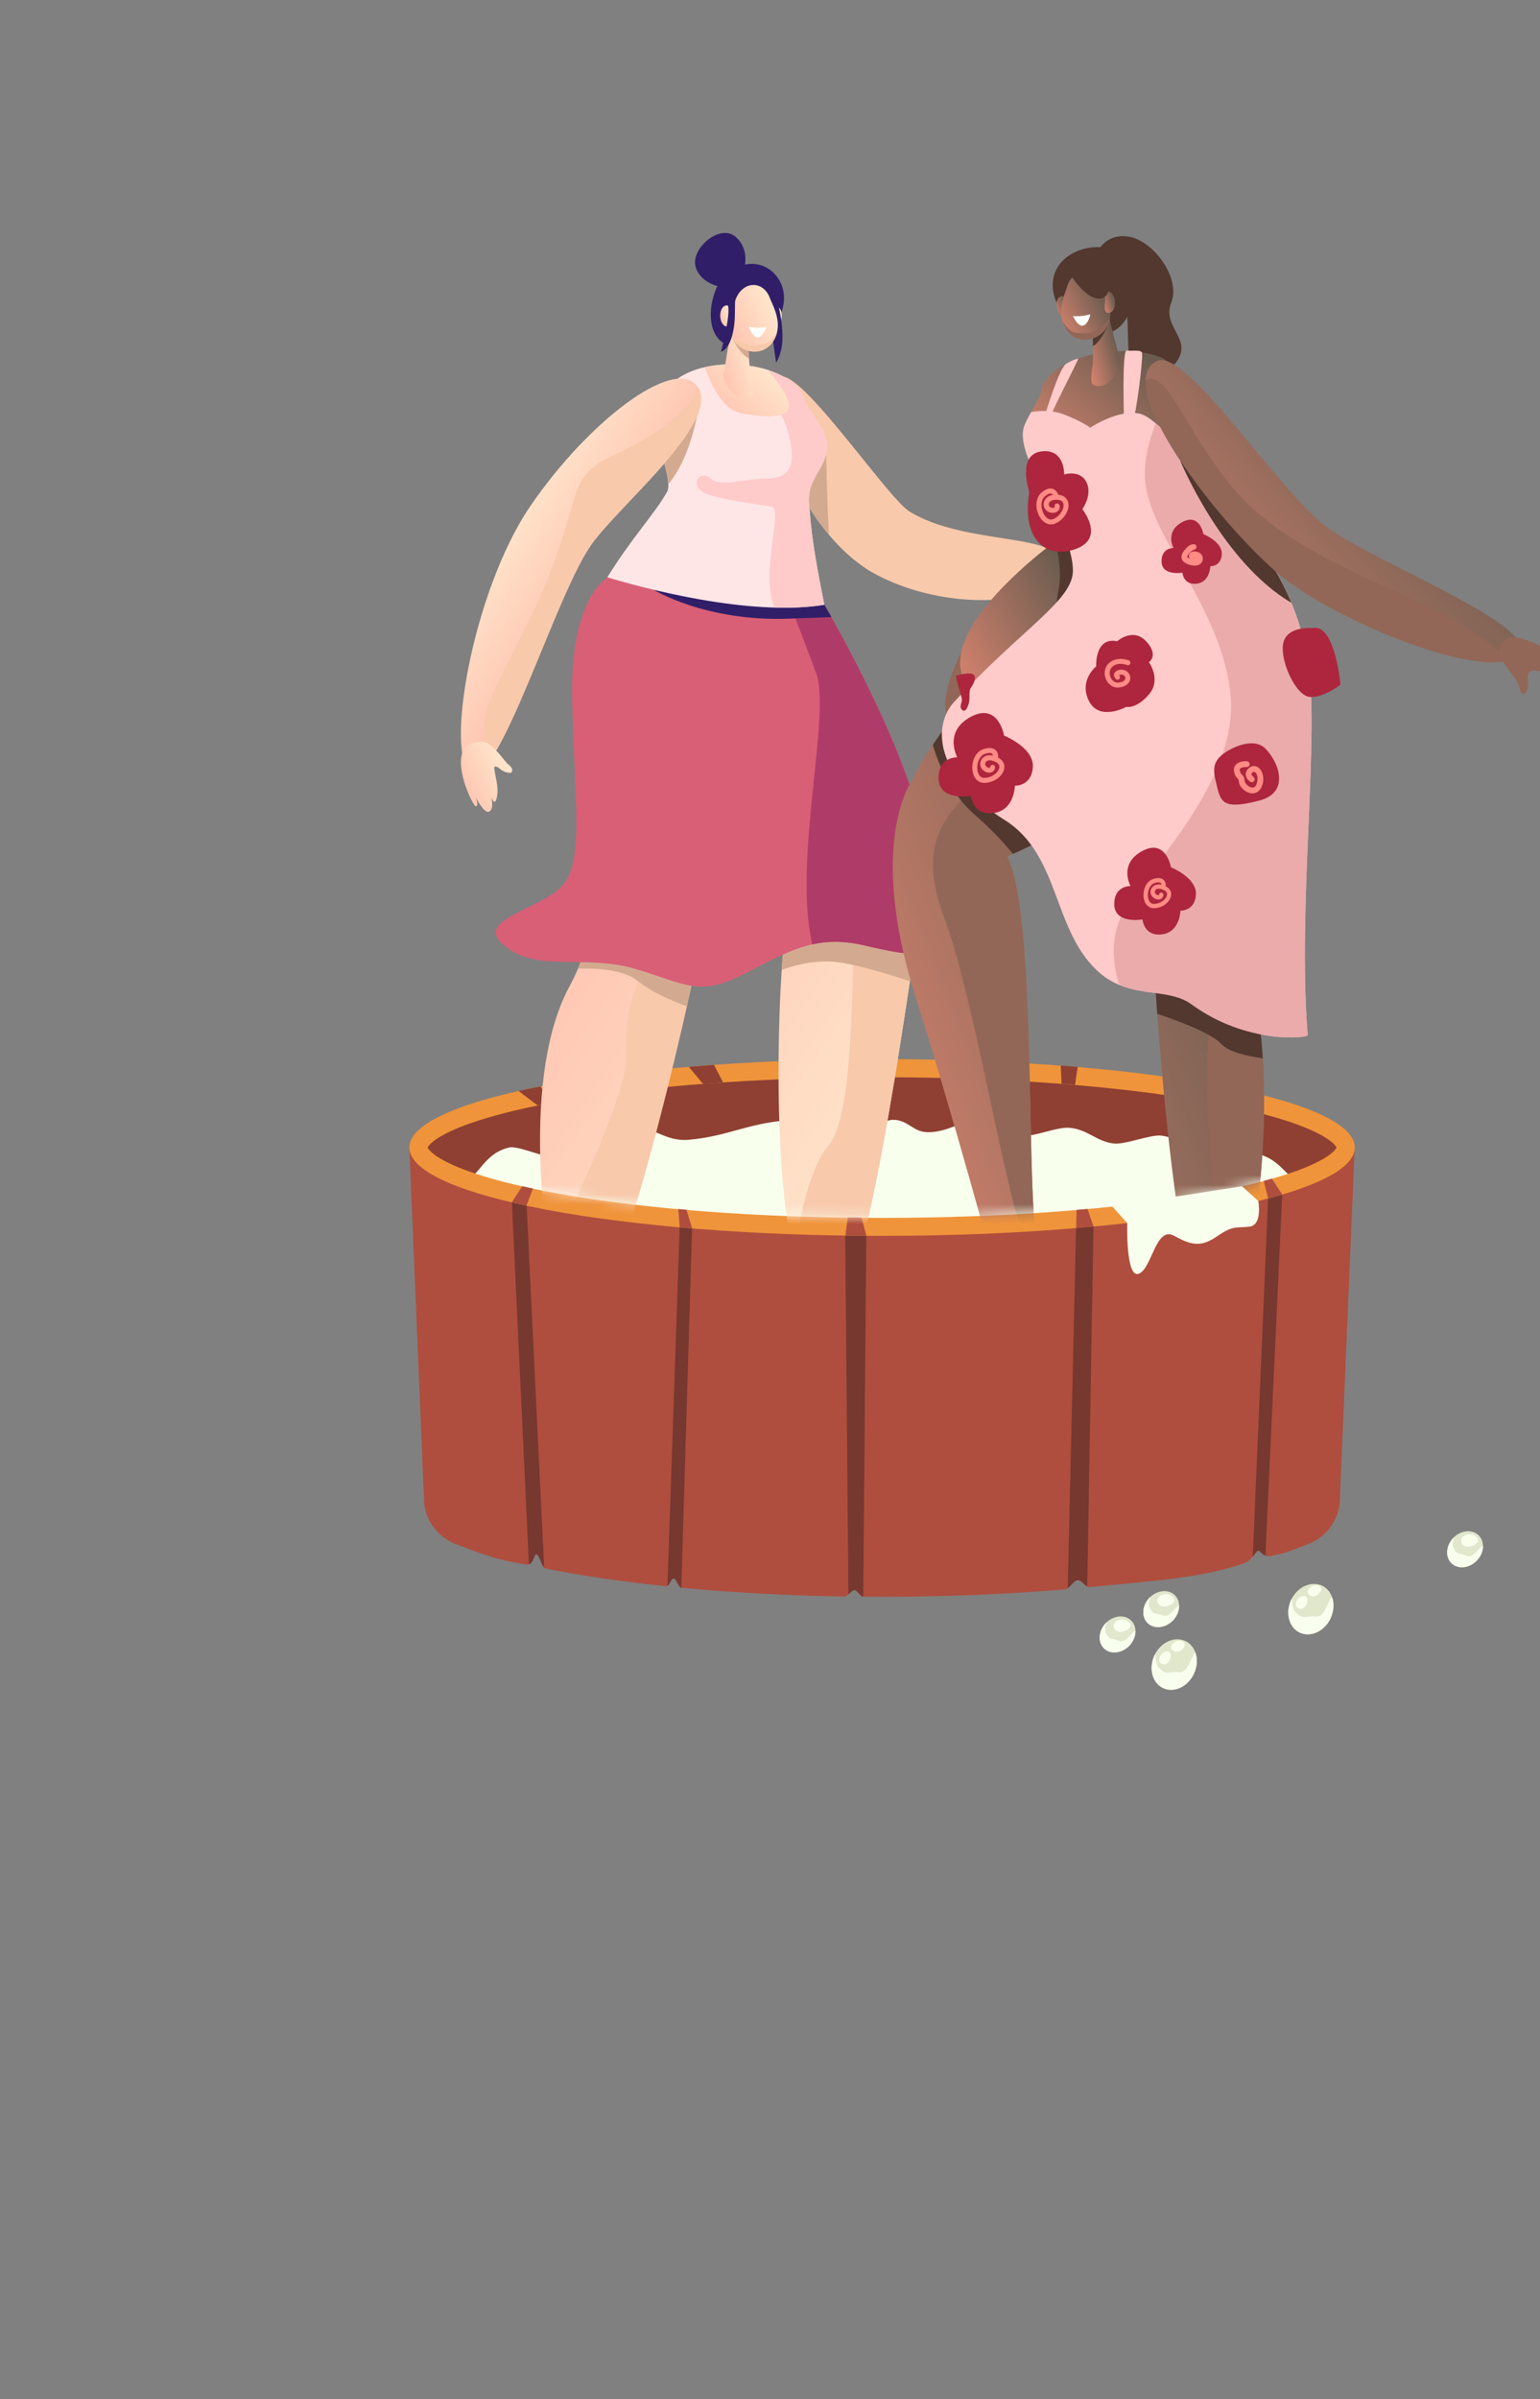 <svg width="158" height="246" viewBox="0 0 158 246" fill="none" xmlns="http://www.w3.org/2000/svg">
<rect x="0" y="0" width="158" height="246" fill="#808080" stroke="none"/>
<path d="M138.988 117.655H90.498H42L43.522 154.2C43.762 156.078 45.026 157.662 46.788 158.33C48.88 159.122 51.034 160.012 54.033 160.412C54.728 160.501 54.781 159.309 55.03 159.353C55.297 159.407 55.653 160.751 55.92 160.813C59.587 161.552 63.779 162.166 68.381 162.646C68.621 162.673 68.87 161.81 69.111 161.836C69.378 161.863 69.627 162.771 69.894 162.798C75.065 163.287 80.708 163.599 86.636 163.697C86.956 163.706 87.339 163.047 87.668 163.047C87.989 163.047 88.238 163.714 88.558 163.714C89.199 163.723 89.84 163.723 90.481 163.723C97.138 163.723 103.493 163.447 109.305 162.958C109.625 162.931 110.195 162.05 110.515 162.023C111.041 161.979 111.316 162.78 111.833 162.727C117.992 162.112 123.279 161.819 127.595 160.297C128.583 159.95 128.735 159.086 129.073 158.997C129.34 158.926 129.5 159.727 130.461 159.531C132.143 159.202 132.873 158.819 134.182 158.33C135.953 157.662 137.208 156.078 137.448 154.2L138.988 117.655Z" fill="#AF4E3E"/>
<path d="M131.778 117.655H130.327L128.529 159.629C128.769 159.327 128.903 159.042 129.09 158.997C129.277 158.953 129.41 159.344 129.829 159.496L131.778 117.655Z" fill="#773830"/>
<path d="M112.331 117.655H110.595L109.545 162.842C109.865 162.593 110.275 162.041 110.524 162.014C110.942 161.979 111.201 162.477 111.548 162.655L112.331 117.655Z" fill="#773830"/>
<path d="M70.009 117.655L68.478 162.62C68.692 162.477 68.905 161.819 69.119 161.836C69.386 161.863 69.635 162.771 69.902 162.798L71.255 117.655H70.009Z" fill="#773830"/>
<path d="M86.636 117.655L87.045 163.474C87.259 163.287 87.481 163.038 87.677 163.038C87.997 163.038 88.247 163.706 88.567 163.706L88.959 117.646H86.636V117.655Z" fill="#773830"/>
<path d="M54.264 160.395C54.754 160.234 54.825 159.309 55.039 159.353C55.27 159.398 55.573 160.439 55.831 160.733L53.739 117.655H52.253L54.264 160.395Z" fill="#773830"/>
<path d="M90.498 126.44C116.477 126.44 137.537 122.506 137.537 117.655C137.537 112.803 116.477 108.87 90.498 108.87C64.519 108.87 43.459 112.803 43.459 117.655C43.459 122.506 64.519 126.44 90.498 126.44Z" fill="#8F4033"/>
<path d="M47.545 121.242C54.897 124.303 71.362 126.44 90.498 126.44C109.634 126.44 126.1 124.303 133.452 121.242C131.565 120.458 131.511 118.812 128.539 118.171C127.818 118.011 124.631 118.776 123.848 118.634C122.006 118.287 121.329 116.729 119.202 116.444C118.036 116.284 115.508 117.379 114.262 117.245C112.518 117.059 111.574 115.777 109.696 115.634C108.406 115.537 106.225 116.542 104.881 116.462C103.76 116.391 102.042 114.869 100.885 114.816C98.838 114.727 97.316 116.124 95.171 116.088C93.631 116.062 93.186 114.816 91.611 114.816C90.703 114.816 88.691 116.044 87.801 116.062C86.707 116.071 82.995 114.789 81.927 114.816C77.023 114.931 74.985 116.489 70.668 116.863C68.105 117.085 66.983 115.332 64.696 115.634C62.462 115.928 59.062 118.278 57.139 118.634C56.045 118.839 53.223 117.432 52.244 117.655C49.645 118.251 49.245 120.539 47.545 121.242Z" fill="#F9FFED"/>
<path d="M90.498 110.454C102.959 110.454 114.761 111.336 123.724 112.947C127.951 113.703 131.449 114.62 133.852 115.59C136.594 116.703 137.065 117.521 137.128 117.664C137.065 117.806 136.594 118.625 133.852 119.738C131.449 120.708 127.951 121.624 123.724 122.381C114.761 123.983 102.959 124.873 90.498 124.873C78.038 124.873 66.236 123.992 57.273 122.381C53.045 121.624 49.548 120.708 47.144 119.738C44.403 118.625 43.931 117.806 43.869 117.664C43.931 117.521 44.403 116.703 47.144 115.59C49.548 114.62 53.045 113.703 57.273 112.947C66.236 111.336 78.029 110.454 90.498 110.454ZM90.498 108.594C63.717 108.594 42 112.653 42 117.655C42 122.657 63.708 126.715 90.498 126.715C117.289 126.715 138.997 122.657 138.997 117.655C138.997 112.653 117.28 108.594 90.498 108.594Z" fill="#EF943A"/>
<path d="M54.683 121.865C54.309 121.784 53.944 121.704 53.579 121.624L52.502 123.289C52.992 123.404 53.499 123.52 54.016 123.627L54.683 121.865Z" fill="#AF4E3E"/>
<path d="M69.733 125.843C70.161 125.879 70.579 125.914 71.015 125.95L70.428 124.036C70.143 124.01 69.867 123.983 69.591 123.965L69.733 125.843Z" fill="#AF4E3E"/>
<path d="M88.38 124.846C87.917 124.846 87.454 124.837 86.991 124.828L86.724 126.68C87.445 126.689 88.166 126.697 88.896 126.697L88.38 124.846Z" fill="#AF4E3E"/>
<path d="M111.574 123.956C111.201 123.992 110.827 124.019 110.453 124.054L110.408 125.923C111.014 125.87 111.601 125.816 112.197 125.763L111.574 123.956Z" fill="#AF4E3E"/>
<path d="M130.488 120.85C130.221 120.93 129.936 121.001 129.661 121.082L130.106 122.888C130.604 122.755 131.093 122.621 131.556 122.479L130.488 120.85Z" fill="#AF4E3E"/>
<path d="M126.1 113.4C126.554 113.498 126.999 113.587 127.426 113.685L129.135 112.172C128.352 111.976 127.524 111.789 126.652 111.611L126.1 113.4Z" fill="#8F4033"/>
<path d="M108.914 111.131C109.376 111.167 109.839 111.202 110.293 111.238L110.569 109.395C109.999 109.351 109.421 109.297 108.833 109.253L108.914 111.131Z" fill="#8F4033"/>
<path d="M89.137 108.603L89.84 110.463C90.053 110.463 90.276 110.463 90.498 110.463C90.73 110.463 90.97 110.463 91.201 110.463L90.961 108.603C90.81 108.603 90.65 108.603 90.498 108.603C90.044 108.594 89.591 108.594 89.137 108.603Z" fill="#8F4033"/>
<path d="M72.128 111.131C72.805 111.077 73.49 111.033 74.184 110.98L73.258 109.182C72.377 109.244 71.514 109.315 70.668 109.386L72.128 111.131Z" fill="#8F4033"/>
<path d="M55.164 113.347C55.591 113.258 56.018 113.178 56.463 113.089L55.458 111.389C54.674 111.54 53.918 111.7 53.197 111.861L55.164 113.347Z" fill="#8F4033"/>
<mask id="mask0" mask-type="alpha" maskUnits="userSpaceOnUse" x="42" y="18" width="120" height="107">
<path fill-rule="evenodd" clip-rule="evenodd" d="M45.191 18H131.636V44.027H162V107.543H131.636V110.995C136.3 112.387 138.997 114.033 138.997 115.795C138.997 120.797 117.289 124.856 90.498 124.856C63.708 124.856 42 120.797 42 115.795C42 114.514 43.424 113.295 45.992 112.191H45.191V18Z" fill="#C4C4C4"/>
</mask>
<g mask="url(#mask0)">
<path d="M79.817 38.806C81.446 36.768 90.952 50.955 93.266 52.415C99.042 56.055 109.447 54.506 108.931 58.138C108.414 61.769 98.072 63.104 90.097 59.019C82.105 54.942 77.566 41.627 79.817 38.806Z" fill="#F8C9AB"/>
<path d="M85.033 54.818C84.873 51.48 84.757 46.576 84.757 46.576C83.235 46.763 82.399 48.356 81.945 50.154C82.799 51.792 83.841 53.394 85.033 54.818Z" fill="#D3AA90"/>
<path d="M93.942 96.712C95.882 84.002 84.606 62.187 84.57 62.018C76.898 63.255 65.995 60.309 62.319 59.206C61.527 60.505 60.735 61.947 59.996 63.567C55.973 72.352 66.244 86.539 58.394 101.198C53.009 111.246 56.365 130.676 57.264 132.171C57.433 132.349 60.023 135.197 61.794 132.643C64.455 128.798 71.264 102.951 75.082 79.668C80.983 84.937 81.019 93.196 80.414 97.166C79.871 100.744 78.393 132.456 84.855 134.654C88.299 135.829 92.242 107.82 93.942 96.712Z" fill="url(#paint0_linear)"/>
<path d="M65.88 99.756C63.254 105.55 64.794 107.206 63.975 110.454C63.156 113.712 60.441 120.254 58.537 123.956C57.219 126.511 57.46 130.445 57.736 132.625C58.599 133.382 60.433 134.592 61.794 132.634C64.251 129.092 70.232 106.823 74.139 85.115C70.09 82.569 68.381 94.247 65.88 99.756Z" fill="#F8C9AB"/>
<path d="M60.272 96.677C60.005 97.549 59.676 98.43 59.293 99.32C60.797 99.258 63.921 99.32 65.497 100.628C66.832 101.732 69.012 102.649 70.463 103.174C70.828 101.563 71.184 99.925 71.54 98.27C68.069 97.504 62.72 96.472 60.272 96.677Z" fill="#D3AA90"/>
<path d="M89.938 74.505C88.665 78.617 88.051 85.586 87.801 91.843C87.303 104.081 87.481 114.691 84.847 117.664C83.138 119.595 81.998 125.069 81.42 128.656C82.176 131.842 83.28 134.12 84.847 134.654C88.3 135.829 92.243 107.829 93.943 96.712C94.913 90.312 92.536 81.599 89.938 74.505Z" fill="#F8C9AB"/>
<path d="M87.516 94.353C84.321 94.424 81.882 95.688 80.476 96.641C80.449 96.819 80.431 96.988 80.404 97.157C80.342 97.575 80.262 98.367 80.191 99.453C81.508 98.964 83.867 98.305 86.305 98.706C88.477 99.062 91.352 99.943 93.346 100.61C93.568 99.168 93.764 97.851 93.933 96.712C94.022 96.107 94.084 95.484 94.12 94.843C92.34 94.558 89.99 94.3 87.516 94.353Z" fill="#D3AA90"/>
<path d="M62.319 59.206C62.319 59.206 58.43 61.377 58.697 71.755C58.955 82.133 59.827 87.625 58.002 90.419C56.169 93.205 48.319 94.14 51.719 96.944C55.119 99.747 59.916 97.834 65.061 99.311C70.205 100.797 71.602 102.275 76.222 99.925C80.85 97.567 83.671 95.76 88.7 96.944C93.729 98.127 94.628 97.976 95.064 96.944C95.5 95.911 95.108 86.833 94.165 83.264C91.78 74.248 84.57 62.009 84.57 62.009C84.57 62.009 69.084 58.164 62.319 59.206Z" fill="#D95F76"/>
<path d="M84.57 62.009C84.57 62.009 83.031 61.627 80.716 61.137C81.758 63.789 82.959 66.895 83.743 69.049C85.291 73.313 81.313 88.248 83.342 96.828C84.944 96.472 86.635 96.454 88.7 96.943C93.729 98.127 94.628 97.976 95.064 96.943C95.5 95.911 95.108 86.832 94.165 83.263C91.78 74.247 84.57 62.009 84.57 62.009Z" fill="#AF3C68"/>
<path d="M84.57 62.009C84.57 62.009 81.686 61.297 77.868 60.558C73.56 60.745 68.852 60.825 67.045 60.46C67.045 60.46 72.35 63.754 80.948 63.433C82.746 63.371 84.17 63.318 85.3 63.273C84.846 62.472 84.57 62.009 84.57 62.009Z" fill="#311E69"/>
<path d="M84.57 62.009C83.395 56.099 83.244 54.524 83.004 51.622C82.745 48.454 85.7 47.697 84.597 44.493C84.276 43.568 82.701 41.69 82.541 41.013C81.731 37.684 74.281 36.189 70.16 38.432C64.597 41.458 69.421 48.659 68.433 50.439C67.25 52.575 64.767 55.2 62.31 59.197C65.995 60.3 76.898 63.255 84.57 62.009Z" fill="#FFE6E6"/>
<path d="M84.606 44.493C84.285 43.568 82.71 41.69 82.55 41.013C82.114 39.224 79.773 37.969 77.058 37.533C77.886 39.509 79.995 41.61 80.716 43.87C81.98 47.831 80.921 49.068 78.625 49.068C76.328 49.068 73.996 49.976 72.928 49.068C71.86 48.16 70.872 49.495 71.94 50.341C73.008 51.186 77.859 51.667 79.212 51.97C80.342 52.228 78.01 58.52 79.434 62.294C81.224 62.348 82.968 62.267 84.57 62.009C83.395 56.099 83.244 54.524 83.004 51.623C82.746 48.454 85.7 47.689 84.606 44.493Z" fill="#FFCACA"/>
<path d="M80.93 41.405C80.788 40.444 79.622 38.94 78.785 37.943C76.818 37.32 74.406 37.168 72.314 37.649C72.751 38.922 74.014 42.055 76.115 42.402C78.749 42.838 81.162 42.918 80.93 41.405Z" fill="url(#paint1_linear)"/>
<path d="M98.625 66.86C98.625 66.86 95.581 72.708 97.753 73.998C99.924 75.28 100.645 70.839 100.45 69.753C100.254 68.667 98.625 66.86 98.625 66.86Z" fill="#926757"/>
<path d="M109.794 54.373C109.794 54.373 96.417 63.496 98.785 69.459C101.152 75.422 106.501 69.37 110.978 66.655C115.455 63.941 109.794 54.373 109.794 54.373Z" fill="url(#paint2_linear)"/>
<path d="M133.701 67.181C133.212 65.454 132.322 61.84 131.725 60.434C127.907 60.968 118.312 62.027 110.863 59.633C110.818 59.767 97.557 71.604 93.623 79.917C93.623 79.917 88.861 86.228 93.952 102.275C97.708 114.139 101.989 129.813 101.954 129.982C101.526 131.958 100.111 134.619 100.245 135.082C100.467 135.856 106.875 131.851 107.837 130.596C108.335 129.937 107.338 129.074 106.644 128.389C105.051 124.66 106.591 94.469 103.342 87.803C109.795 85.177 117.155 79.285 117.627 78.627C117.885 102.364 120.725 130.062 123.137 134.103C123.964 135.491 126.652 136.435 126.892 135.411C130.657 119.56 129.856 107.909 128.859 102.702C126.536 90.464 136.371 76.535 133.701 67.181Z" fill="url(#paint3_linear)"/>
<path d="M112.581 25.856C112.581 25.856 113.435 23.818 115.892 24.28C118.348 24.743 121.178 28.482 120.164 31.045C119.158 33.608 122.514 34.765 120.627 37.204C120.057 37.943 116.55 38.041 115.981 37.142C115.411 36.243 116.265 27.734 114.12 27.164C111.966 26.577 112.581 25.856 112.581 25.856Z" fill="#52382F"/>
<path d="M127.079 85.426C123.964 91.479 124.142 101.394 123.875 108.932C123.608 116.48 125.103 128.318 125.628 132.616C125.842 134.388 126.376 135.1 126.919 135.322C130.666 119.515 129.856 107.891 128.868 102.684C127.133 93.588 132.126 83.557 133.701 75.173C131.2 77.194 128.752 82.178 127.079 85.426Z" fill="#926757"/>
<path d="M100.983 79.766C97.121 83.415 93.845 86.138 96.969 94.38C100.093 102.622 103.814 126.484 105.594 127.801C105.896 128.024 106.226 128.131 106.555 128.148C105.104 123.529 106.528 94.345 103.342 87.803C109.439 85.329 116.328 79.944 117.485 78.787C117.52 78.431 117.547 78.093 117.538 77.799C117.467 73.233 104.855 76.108 100.983 79.766Z" fill="#926757"/>
<path d="M109.795 54.373C109.795 54.373 109.181 54.791 108.237 55.503C108.54 56.598 108.967 58.645 108.611 60.47C108.219 62.428 107.979 65.934 109.359 67.732C109.902 67.341 110.444 66.976 110.979 66.655C115.455 63.941 109.795 54.373 109.795 54.373Z" fill="#52382F"/>
<path d="M98.411 72.717C97.432 73.936 96.506 75.173 95.696 76.375C96.168 77.968 97.396 81.288 100.031 83.566C101.82 85.115 103.101 86.53 103.92 87.554C105.825 86.735 107.792 85.649 109.617 84.519C106.163 80.362 100.734 74.069 98.411 72.717Z" fill="#52382F"/>
<path d="M109.03 42.446C110.943 43.149 111.86 43.852 111.86 43.852C111.86 43.852 114.672 41.966 116.862 42.402C118.811 42.793 120.938 46.656 124.196 46.914C122.807 42.722 121.392 37.498 118.989 36.599C114.566 34.943 107.321 36.821 106.796 40.23C106.733 40.622 106.253 41.441 105.799 42.251C106.591 42.117 107.855 42.019 109.03 42.446Z" fill="url(#paint4_linear)"/>
<path d="M134.173 67.643C132.517 58.245 127.48 54.649 125.397 50.136C124.979 49.228 124.587 48.116 124.187 46.914C120.929 46.656 118.811 42.793 116.853 42.402C114.663 41.966 111.851 43.853 111.851 43.853C111.851 43.853 110.934 43.149 109.02 42.446C107.845 42.019 106.582 42.117 105.789 42.251C105.442 42.865 105.122 43.479 105.015 43.888C104.187 47.19 110.035 53.874 110.079 58.494C110.106 61.573 104.802 64.484 97.886 71.978C95.768 74.274 95.652 79.41 103.084 84.082C108.869 87.714 107.952 95.609 112.892 99.809C116.007 102.462 119.817 101.198 122.229 102.969C127.889 107.117 134.191 106.449 134.164 106.129C133.087 92.841 135.455 74.951 134.173 67.643Z" fill="#FFCACA"/>
<path d="M128.869 102.702C128.788 102.257 128.717 101.812 128.664 101.367L118.446 99.756C118.535 101.171 118.633 102.569 118.731 103.948C120.235 104.447 124.205 105.835 125.317 107.054C126.047 107.855 127.934 108.283 129.554 108.514C129.411 106.111 129.144 104.153 128.869 102.702Z" fill="#52382F"/>
<path d="M108.674 31.534C108.674 31.534 107.267 29.434 108.531 27.36C109.795 25.286 113.658 24.459 115.536 26.568C116.764 27.947 116.871 33.181 113.711 34.16C110.543 35.139 108.674 31.534 108.674 31.534Z" fill="#52382F"/>
<path d="M109.457 31.374C109.395 31.223 109.359 31.063 109.332 30.902C109.279 30.591 109.128 30.146 108.709 30.449C108.095 30.885 108.469 32.514 109.252 32.514C109.831 32.505 109.608 31.757 109.457 31.374Z" fill="url(#paint5_linear)"/>
<path d="M113.72 32.282L114.904 36.955C115.1 37.72 113.676 40.159 112.216 39.473C111.789 39.269 112.002 38.103 112.145 37.221L112.1 32.976L113.72 32.282Z" fill="url(#paint6_linear)"/>
<path d="M112.136 35.495C113.071 34.943 113.712 33.199 113.712 33.199L112.109 33.581L112.136 35.495Z" fill="#52382F"/>
<path d="M113 29.282L113.712 31.009C114.281 32.38 113.703 34.017 112.341 34.605C111.086 35.157 109.635 34.703 109.048 33.092C108.523 31.659 109.261 30.137 109.484 29.38C109.982 27.654 112.038 27.351 113 29.282Z" fill="url(#paint7_linear)"/>
<path d="M113.365 31.018C113.391 30.858 113.382 30.689 113.373 30.528C113.347 30.217 113.391 29.745 113.872 29.941C114.566 30.226 114.602 31.89 113.836 32.077C113.267 32.211 113.311 31.427 113.365 31.018Z" fill="url(#paint8_linear)"/>
<path d="M111.869 32.228C111.869 32.228 111.139 32.469 110.089 32.415C110.089 32.415 110.401 33.145 110.837 33.35C111.264 33.555 111.682 33.056 111.869 32.228Z" fill="white"/>
<path d="M112.047 34.062C111.513 34.205 110.498 34.222 110.027 33.991C109.608 33.786 109.128 33.154 109.021 33.012C109.03 33.039 109.039 33.065 109.048 33.092C109.635 34.703 111.086 35.157 112.341 34.605C113.177 34.24 113.72 33.475 113.872 32.629C113.311 33.501 112.528 33.929 112.047 34.062Z" fill="#926757"/>
<path d="M109.795 28.116C109.795 28.116 111.486 30.902 112.964 30.591C114.441 30.27 113.453 27.823 112.581 27.573C111.709 27.324 110.053 27.031 109.795 28.116Z" fill="#52382F"/>
<path d="M134.173 67.644C132.518 58.245 127.48 54.649 125.397 50.136C124.979 49.229 124.587 48.116 124.187 46.914C121.855 46.728 120.093 44.689 118.571 43.408C117.788 45.401 117.254 47.644 117.538 49.727C118.313 55.343 125.362 62.624 126.243 71.141C127.124 79.659 118.615 88.15 115.598 92.885C113.667 95.929 114.218 99.115 114.859 101.002C117.494 102.07 120.306 101.563 122.229 102.969C127.89 107.117 134.191 106.449 134.164 106.129C133.087 92.841 135.455 74.951 134.173 67.644Z" fill="#EBABAB"/>
<path d="M98.055 69.308C98.055 69.308 98.518 71.088 98.66 71.524C98.811 71.969 98.349 72.378 98.669 72.743C98.989 73.108 99.239 72.663 99.399 72.103C99.559 71.542 99.337 70.883 99.648 70.456C99.96 70.029 100.324 69.192 99.648 69.076C98.972 68.961 98.055 69.308 98.055 69.308Z" fill="#AD263D"/>
<path d="M105.603 50.457C105.603 50.457 104.313 46.656 106.787 46.291C109.261 45.926 109.181 48.65 109.181 48.65C109.181 48.65 110.801 48.134 111.46 49.424C112.127 50.715 111.042 52.21 111.042 52.21C111.042 52.21 113.445 55.174 110.365 56.287C107.294 57.399 104.802 55.263 105.603 50.457Z" fill="#AD263D"/>
<path d="M108.273 53.679C107.694 53.919 107.089 53.67 106.688 53.02C106.208 52.237 106.163 51.071 106.902 50.466C107.329 50.119 107.703 50.012 108.032 50.128C108.344 50.243 108.504 50.537 108.584 50.733C109.145 50.777 109.519 51.089 109.608 51.587C109.741 52.353 109.154 53.278 108.299 53.661C108.291 53.67 108.282 53.679 108.273 53.679ZM107.579 50.644C107.472 50.688 107.356 50.76 107.223 50.866C106.706 51.285 106.769 52.175 107.125 52.762C107.249 52.967 107.596 53.421 108.077 53.216C108.086 53.216 108.086 53.216 108.095 53.207C108.789 52.896 109.19 52.157 109.109 51.685C109.065 51.418 108.869 51.276 108.531 51.249C108.486 51.249 108.442 51.24 108.406 51.24C108.397 51.24 108.388 51.24 108.38 51.24C107.961 51.24 107.685 51.374 107.614 51.614C107.57 51.774 107.632 51.943 107.757 52.006C107.961 52.112 108.13 52.086 108.202 52.023C108.237 51.997 108.228 51.979 108.219 51.97C108.166 51.837 108.228 51.694 108.353 51.641C108.486 51.587 108.629 51.65 108.682 51.774C108.771 51.997 108.718 52.237 108.531 52.397C108.273 52.629 107.872 52.646 107.507 52.451C107.169 52.273 107 51.854 107.116 51.463C107.16 51.302 107.347 50.857 108.024 50.751C107.979 50.688 107.926 50.626 107.854 50.599C107.792 50.59 107.694 50.599 107.579 50.644Z" fill="#FF8B85"/>
<path d="M114.619 65.748C114.619 65.748 116.23 64.306 117.583 65.748C118.936 67.19 117.877 67.902 117.877 67.902C117.877 67.902 119.185 69.682 117.877 71.204C116.568 72.726 115.554 72.477 115.554 72.477C115.554 72.477 112.803 73.999 111.726 71.88C110.649 69.762 112.465 68.329 112.465 68.329C112.465 68.329 112.296 65.276 114.619 65.748Z" fill="#AD263D"/>
<path d="M114.682 70.5C114.184 70.5 113.747 70.207 113.498 69.708C113.213 69.112 113.311 68.435 113.739 68.026C114.584 67.216 115.768 67.697 115.821 67.723C115.955 67.777 116.008 67.928 115.955 68.053C115.901 68.177 115.75 68.24 115.625 68.186C115.59 68.168 114.691 67.812 114.095 68.391C113.783 68.694 113.801 69.156 113.961 69.486C114.023 69.619 114.281 70.055 114.789 69.984C115.163 69.931 115.403 69.797 115.447 69.601C115.483 69.477 115.43 69.334 115.314 69.245C115.234 69.183 115.1 69.156 114.967 69.174C114.887 69.183 114.833 69.21 114.807 69.228C114.816 69.236 114.824 69.245 114.833 69.263C114.931 69.361 114.931 69.521 114.833 69.619C114.735 69.717 114.575 69.717 114.477 69.619C114.21 69.343 114.273 69.058 114.415 68.907C114.682 68.605 115.278 68.578 115.625 68.845C115.901 69.058 116.026 69.406 115.937 69.735C115.884 69.922 115.679 70.376 114.851 70.483C114.798 70.5 114.735 70.5 114.682 70.5Z" fill="#FF8B85"/>
<path d="M125.887 77.034C125.887 77.034 128.469 75.369 129.848 76.775C131.219 78.182 132.403 81.288 129.127 82.107C125.852 82.926 125.309 82.463 124.908 80.834C124.517 79.196 124.116 78.119 125.887 77.034Z" fill="#AD263D"/>
<path d="M128.495 81.341C128.451 81.341 128.397 81.341 128.353 81.333C127.748 81.252 127.151 80.683 127.107 80.149C127.089 79.935 127.045 79.891 126.964 79.811C126.813 79.659 126.671 79.49 126.608 79.054C126.564 78.734 126.689 78.52 126.804 78.395C127.16 78.013 127.855 78.048 127.935 78.057C128.095 78.066 128.219 78.209 128.211 78.369C128.202 78.529 128.059 78.654 127.899 78.645C127.739 78.636 127.374 78.662 127.24 78.796C127.223 78.814 127.187 78.858 127.205 78.974C127.24 79.25 127.303 79.303 127.383 79.383C127.534 79.526 127.668 79.686 127.703 80.087C127.73 80.336 128.095 80.701 128.442 80.745C128.584 80.763 128.78 80.745 128.914 80.407C129.145 79.793 128.958 79.303 128.753 79.161C128.691 79.116 128.629 79.099 128.522 79.188C128.46 79.241 128.389 79.321 128.397 79.392C128.406 79.49 128.531 79.615 128.593 79.659C128.727 79.748 128.762 79.935 128.673 80.069C128.584 80.202 128.397 80.238 128.264 80.149C128.219 80.122 127.837 79.855 127.81 79.437C127.801 79.268 127.846 79.01 128.139 78.751C128.424 78.502 128.789 78.476 129.092 78.689C129.519 78.983 129.786 79.766 129.466 80.629C129.279 81.083 128.923 81.341 128.495 81.341Z" fill="#FF8B85"/>
<path d="M134.672 64.395C134.672 64.395 132.011 64.146 131.655 65.961C131.299 67.777 132.963 71.373 134.396 71.462C135.829 71.551 137.529 70.198 137.529 70.198C137.529 70.198 136.977 63.896 134.672 64.395Z" fill="#AD263D"/>
<path d="M123.466 54.765C123.466 54.765 123.101 52.557 121.285 53.537C119.47 54.516 120.404 56.189 120.404 56.189C120.404 56.189 119.131 56.136 119.176 57.613C119.229 59.081 121.312 58.717 121.312 58.717C121.312 58.717 121.41 60.016 122.78 59.847C124.151 59.678 124.178 58.058 124.178 58.058C124.178 58.058 125.282 58.111 125.353 56.83C125.433 55.548 123.466 54.765 123.466 54.765Z" fill="#AD263D"/>
<path d="M122.576 57.995C122.451 57.995 122.318 57.978 122.166 57.942C121.828 57.853 121.357 57.693 121.241 57.283C121.125 56.874 121.437 56.491 121.721 56.189C121.997 55.904 122.264 55.779 122.522 55.806H122.531C122.79 55.842 122.843 56.189 122.62 56.313C122.62 56.313 122.309 56.42 122.149 56.589C121.784 56.972 121.81 57.097 121.81 57.114C121.81 57.114 121.837 57.194 122.069 57.283C122.042 57.248 122.024 57.212 122.006 57.168C121.944 56.999 121.98 56.821 122.104 56.696C122.291 56.509 122.603 56.491 122.968 56.634C123.306 56.767 123.484 57.141 123.377 57.488C123.288 57.755 123.039 57.995 122.576 57.995Z" fill="#FF8B85"/>
<path d="M120.137 88.925C120.137 88.925 119.639 85.934 117.183 87.26C114.726 88.587 115.99 90.847 115.99 90.847C115.99 90.847 114.263 90.785 114.325 92.779C114.388 94.772 117.218 94.274 117.218 94.274C117.218 94.274 117.352 96.036 119.212 95.805C121.072 95.573 121.108 93.375 121.108 93.375C121.108 93.375 122.603 93.437 122.701 91.71C122.799 89.984 120.137 88.925 120.137 88.925Z" fill="#AD263D"/>
<path d="M118.383 93.117C117.84 93.117 117.44 92.716 117.342 92.066C117.226 91.283 117.573 90.34 118.366 90.108C118.82 89.975 119.158 90.01 119.38 90.215C119.594 90.411 119.621 90.696 119.612 90.883C120.048 91.114 120.235 91.479 120.137 91.906C119.985 92.556 119.211 93.108 118.401 93.117C118.401 93.117 118.392 93.117 118.383 93.117ZM118.846 90.464C118.748 90.464 118.624 90.482 118.49 90.527C117.938 90.687 117.689 91.417 117.778 92.004C117.814 92.209 117.929 92.681 118.392 92.681C118.401 92.681 118.401 92.681 118.41 92.681C119.069 92.663 119.629 92.209 119.727 91.808C119.781 91.586 119.674 91.399 119.416 91.265C119.38 91.248 119.354 91.23 119.318 91.221C119.309 91.221 119.3 91.212 119.291 91.212C118.962 91.07 118.686 91.087 118.553 91.257C118.463 91.363 118.455 91.523 118.535 91.621C118.659 91.773 118.802 91.808 118.882 91.782C118.917 91.773 118.917 91.755 118.917 91.746C118.917 91.621 119.015 91.523 119.14 91.523C119.265 91.523 119.362 91.621 119.362 91.746C119.362 91.951 119.238 92.12 119.033 92.2C118.757 92.298 118.428 92.182 118.196 91.897C117.983 91.639 117.992 91.257 118.214 90.981C118.303 90.874 118.606 90.58 119.176 90.714C119.167 90.642 119.14 90.58 119.095 90.536C119.033 90.491 118.953 90.464 118.846 90.464Z" fill="#FF8B85"/>
<path d="M103.013 75.422C103.013 75.422 102.443 71.969 99.595 73.5C96.756 75.04 98.216 77.647 98.216 77.647C98.216 77.647 96.222 77.567 96.293 79.873C96.373 82.178 99.631 81.599 99.631 81.599C99.631 81.599 99.782 83.637 101.936 83.362C104.09 83.094 104.126 80.558 104.126 80.558C104.126 80.558 105.852 80.638 105.968 78.635C106.084 76.651 103.013 75.422 103.013 75.422Z" fill="#AD263D"/>
<path d="M100.984 80.273C100.352 80.273 99.898 79.81 99.782 79.054C99.64 78.146 100.05 77.051 100.966 76.784C101.491 76.633 101.883 76.677 102.141 76.909C102.39 77.14 102.417 77.469 102.408 77.683C102.907 77.941 103.129 78.377 103.022 78.867C102.853 79.623 101.954 80.246 101.02 80.273C101.002 80.273 100.993 80.273 100.984 80.273ZM101.518 77.202C101.402 77.202 101.269 77.229 101.109 77.273C100.468 77.46 100.183 78.306 100.281 78.974C100.317 79.214 100.459 79.757 100.984 79.757C100.993 79.757 100.993 79.757 101.002 79.757C101.767 79.739 102.417 79.214 102.524 78.751C102.586 78.493 102.462 78.279 102.159 78.128C102.123 78.11 102.079 78.092 102.043 78.075C102.034 78.075 102.025 78.066 102.017 78.066C101.634 77.906 101.322 77.923 101.162 78.11C101.055 78.235 101.055 78.422 101.144 78.528C101.287 78.707 101.456 78.751 101.545 78.715C101.589 78.698 101.589 78.68 101.589 78.671C101.589 78.528 101.705 78.422 101.839 78.422C101.981 78.422 102.088 78.537 102.088 78.671C102.088 78.911 101.945 79.107 101.714 79.187C101.394 79.303 101.011 79.169 100.744 78.84C100.503 78.537 100.512 78.092 100.762 77.781C100.868 77.656 101.207 77.318 101.874 77.478C101.856 77.398 101.83 77.327 101.776 77.273C101.732 77.229 101.643 77.202 101.518 77.202Z" fill="#FF8B85"/>
<path d="M118.695 37.017C121.658 35.584 131.155 50.287 135.979 53.937C140.705 57.506 156.904 63.763 155.961 66.655C154.635 70.732 137.127 64.065 130.808 58.538C124.489 53.02 114.049 39.269 118.695 37.017Z" fill="url(#paint9_linear)"/>
<path d="M115.322 43.105C115.322 43.105 115.09 35.86 115.598 35.94C116.105 36.02 116.968 35.824 117.155 36.136C117.333 36.447 116.532 42.936 116.212 43.114C115.891 43.283 115.322 43.105 115.322 43.105Z" fill="#FFCACA"/>
<path d="M132.491 61.805C130.426 56.838 127.435 53.981 125.753 50.839L121.089 47.235C121.089 47.243 125.37 57.621 132.491 61.805Z" fill="#52382F"/>
<path d="M107.258 42.411C107.258 42.411 108.664 37.738 109.385 37.302C110.106 36.866 110.453 36.821 110.613 36.768C110.765 36.714 107.97 42.01 107.872 42.535C107.774 43.069 107.089 42.971 107.258 42.411Z" fill="#FFCACA"/>
<path d="M154.742 67.706C152.722 65.57 148.654 63.167 145.263 61.591C140.457 59.357 131.975 55.931 127.436 51.062C122.896 46.194 120.787 40.471 118.82 39.091C118.304 38.726 117.885 38.744 117.556 38.967C117.378 43.559 125.54 53.919 130.818 58.538C136.327 63.371 150.399 69.068 154.742 67.706Z" fill="#926757"/>
<path d="M155.312 69.388C156.024 70.331 155.801 70.785 156.131 71.07C156.46 71.346 156.896 70.785 156.762 69.842C156.629 68.898 156.949 68.827 157.35 68.756C157.75 68.685 159.904 69.352 160.456 68.391C161.017 67.43 159.762 67.18 158.649 66.575C157.546 65.97 155.169 64.68 154.164 65.801C153.176 66.896 154.858 68.783 155.312 69.388Z" fill="#926757"/>
<path d="M71.424 39.473C69.048 36.705 60.459 43.069 54.442 51.845C48.426 60.621 45.551 77.79 48.381 79.16C51.203 80.531 56.863 61.404 60.575 55.975C63.37 51.871 74.442 42.971 71.424 39.473Z" fill="url(#paint10_linear)"/>
<path d="M79.951 32.558C79.951 32.558 81.171 30.359 79.747 28.419C78.323 26.479 75.59 26.595 73.908 28.837C72.804 30.306 71.977 34.872 75.19 35.575C78.403 36.278 79.951 32.558 79.951 32.558Z" fill="#311E69"/>
<path d="M79.168 32.46C79.212 32.3 79.239 32.139 79.257 31.979C79.283 31.668 79.39 31.214 79.835 31.481C80.476 31.863 80.245 33.51 79.47 33.572C78.892 33.617 79.043 32.86 79.168 32.46Z" fill="url(#paint11_linear)"/>
<path d="M75.011 33.715L74.228 38.441C74.103 39.215 75.714 41.511 77.094 40.71C77.494 40.479 77.192 39.331 76.969 38.476L76.658 34.266L75.011 33.715Z" fill="url(#paint12_linear)"/>
<path d="M67.757 45.784C68.078 47.297 68.531 48.685 68.576 49.629C70.703 47.172 71.486 42.767 71.486 42.767L67.757 45.784Z" fill="#D3AA90"/>
<path d="M79.826 31.134C79.826 31.134 80.592 34.062 80.138 35.895C79.898 36.865 79.622 37.186 79.622 37.186C79.622 37.186 78.625 30.653 79.239 30.778C79.844 30.911 79.826 31.134 79.826 31.134Z" fill="#311E69"/>
<path d="M76.854 36.768C75.884 36.305 75.1 34.623 75.1 34.623L76.72 34.872L76.854 36.768Z" fill="#D3AA90"/>
<path d="M75.474 30.689L74.914 32.46C74.469 33.866 75.172 35.432 76.569 35.913C77.86 36.349 79.257 35.78 79.702 34.142C80.103 32.682 79.239 31.232 78.963 30.502C78.332 28.828 76.275 28.695 75.474 30.689Z" fill="url(#paint13_linear)"/>
<path d="M74.931 32.407C74.896 32.246 74.887 32.086 74.878 31.917C74.878 31.605 74.798 31.143 74.335 31.374C73.667 31.712 73.774 33.368 74.549 33.483C75.127 33.572 75.02 32.807 74.931 32.407Z" fill="url(#paint14_linear)"/>
<path d="M76.845 33.51C76.845 33.51 77.583 33.688 78.625 33.546C78.625 33.546 78.376 34.294 77.966 34.534C77.557 34.774 77.103 34.32 76.845 33.51Z" fill="white"/>
<path d="M76.827 35.343C77.37 35.441 78.367 35.379 78.821 35.103C79.221 34.863 79.639 34.204 79.728 34.053C79.719 34.08 79.719 34.106 79.711 34.133C79.257 35.78 77.859 36.349 76.578 35.904C75.714 35.611 75.118 34.907 74.895 34.071C75.519 34.89 76.337 35.255 76.827 35.343Z" fill="#F8C9AB"/>
<path d="M75.439 29.567C75.439 29.567 75.403 31.392 75.394 32.371C75.385 33.279 75.145 35.655 73.97 36.065C73.97 36.065 74.976 32.291 74.691 31.33C74.415 30.368 75.439 29.567 75.439 29.567Z" fill="#311E69"/>
<path d="M71.576 39.66C71.424 40.47 70.65 41.877 67.811 43.933C62.978 47.439 60.254 46.576 58.928 51.089C57.602 55.601 56.748 58.69 53.606 65.035C50.464 71.382 48.915 73.482 49.921 76.766C50.046 77.176 50.135 77.612 50.206 78.039C53.232 73.936 57.549 60.398 60.575 55.975C63.316 51.943 74.05 43.292 71.576 39.66Z" fill="#F8C9AB"/>
<path d="M76.319 27.645C76.319 27.645 77.013 25.66 75.5 24.307C73.987 22.954 71.299 25.153 71.308 26.879C71.326 28.606 73.489 29.576 74.45 29.389C75.411 29.202 76.319 28.321 76.319 27.645Z" fill="#311E69"/>
<path d="M49.645 76.081C50.535 76.161 51.906 78.235 52.128 78.368C52.662 78.698 52.68 79.285 52.262 79.24C51.381 79.143 51.309 78.68 50.856 78.591C50.402 78.502 51.229 80.291 51.007 81.599C50.793 82.907 50.402 81.715 50.402 81.715C50.402 81.715 50.722 82.961 50.188 83.219C49.654 83.468 48.817 81.742 48.817 81.742C48.817 81.742 49.173 82.712 48.809 82.667C48.444 82.632 45.115 75.671 49.645 76.081Z" fill="url(#paint15_linear)"/>
</g>
<path d="M114.12 123.707L115.651 125.407C115.651 125.407 115.482 131.148 116.843 130.596C118.205 130.053 118.57 125.647 120.475 126.715C122.379 127.783 123.323 127.819 124.943 126.715C126.554 125.612 126.83 125.932 128.191 125.772C129.553 125.612 129.099 123.146 129.099 123.146L127.426 121.633L114.12 123.707Z" fill="#F9FFED"/>
<path d="M151.522 159.995C150.757 160.799 149.598 160.931 148.926 160.298C148.254 159.666 148.333 158.493 149.084 157.702C149.848 156.899 151.008 156.767 151.68 157.399C152.365 158.032 152.286 159.192 151.522 159.995Z" fill="#E1E7CC"/>
<path d="M148.938 160.299C149.61 160.931 150.77 160.8 151.534 159.996C151.956 159.561 152.167 159.007 152.154 158.493C151.785 158.573 151.165 159.811 150.506 159.521C149.689 159.166 149.584 159.521 149.162 158.797C148.899 158.349 149.176 157.742 149.189 157.611C149.162 157.637 149.136 157.663 149.11 157.69C148.345 158.493 148.266 159.653 148.938 160.299Z" fill="#F9FFED"/>
<path d="M151.535 157.636C151.535 157.636 151.126 157.109 150.362 157.399C149.611 157.689 149.901 158.506 150.494 158.585C151.1 158.664 151.97 158.111 151.535 157.636Z" fill="#F9FFED"/>
<path d="M115.877 168.732C115.112 169.536 113.953 169.667 113.281 169.035C112.609 168.402 112.688 167.23 113.439 166.439C114.203 165.635 115.363 165.503 116.035 166.136C116.707 166.755 116.628 167.928 115.877 168.732Z" fill="#E1E7CC"/>
<path d="M113.281 169.023C113.953 169.655 115.112 169.524 115.877 168.72C116.298 168.285 116.509 167.732 116.496 167.218C116.127 167.297 115.508 168.535 114.849 168.245C114.032 167.89 113.926 168.245 113.505 167.521C113.241 167.073 113.518 166.466 113.531 166.335C113.505 166.361 113.478 166.387 113.452 166.414C112.688 167.218 112.609 168.39 113.281 169.023Z" fill="#F9FFED"/>
<path d="M115.877 166.373C115.877 166.373 115.468 165.846 114.704 166.136C113.953 166.426 114.243 167.243 114.836 167.322C115.442 167.388 116.312 166.847 115.877 166.373Z" fill="#F9FFED"/>
<path d="M120.357 166.136C119.592 166.94 118.433 167.072 117.761 166.439C117.089 165.807 117.168 164.634 117.919 163.843C118.683 163.039 119.843 162.907 120.515 163.54C121.187 164.173 121.108 165.332 120.357 166.136Z" fill="#E1E7CC"/>
<path d="M117.761 166.426C118.433 167.058 119.592 166.927 120.357 166.123C120.778 165.688 120.989 165.135 120.976 164.621C120.607 164.7 119.988 165.938 119.329 165.649C118.512 165.293 118.406 165.649 117.985 164.924C117.721 164.476 117.998 163.87 118.011 163.738C117.985 163.764 117.958 163.791 117.932 163.817C117.168 164.634 117.089 165.793 117.761 166.426Z" fill="#F9FFED"/>
<path d="M120.357 163.777C120.357 163.777 119.949 163.25 119.184 163.539C118.433 163.829 118.723 164.646 119.316 164.725C119.922 164.804 120.792 164.251 120.357 163.777Z" fill="#F9FFED"/>
<path d="M136.513 165.938C135.88 167.269 134.47 167.915 133.35 167.401C132.23 166.874 131.848 165.372 132.467 164.041C133.1 162.71 134.51 162.064 135.63 162.578C136.75 163.092 137.132 164.607 136.513 165.938Z" fill="#E1E7CC"/>
<path d="M133.35 167.387C134.47 167.915 135.88 167.269 136.513 165.925C136.855 165.187 136.895 164.409 136.671 163.764C136.236 164.027 135.959 165.846 135.01 165.753C133.811 165.635 133.838 166.136 133.007 165.398C132.494 164.936 132.586 164.054 132.546 163.882C132.52 163.922 132.494 163.975 132.48 164.014C131.848 165.358 132.243 166.86 133.35 167.387Z" fill="#F9FFED"/>
<path d="M135.393 162.657C135.393 162.657 134.931 162.354 134.404 162.776C133.877 163.197 134.325 163.777 134.826 163.672C135.314 163.58 135.867 162.921 135.393 162.657Z" fill="#F9FFED"/>
<path d="M133.772 163.632C133.772 163.632 133.219 163.619 132.995 164.251C132.771 164.884 133.456 165.134 133.825 164.805C134.194 164.462 134.299 163.606 133.772 163.632Z" fill="#F9FFED"/>
<path d="M122.491 171.618C121.859 172.949 120.449 173.594 119.329 173.081C118.209 172.553 117.827 171.051 118.446 169.72C119.078 168.389 120.488 167.744 121.609 168.258C122.729 168.785 123.124 170.287 122.491 171.618Z" fill="#E1E7CC"/>
<path d="M119.328 173.081C120.449 173.608 121.858 172.962 122.491 171.618C122.834 170.88 122.873 170.102 122.649 169.457C122.214 169.72 121.938 171.539 120.989 171.447C119.79 171.328 119.816 171.829 118.986 171.091C118.472 170.63 118.564 169.747 118.525 169.575C118.498 169.615 118.472 169.668 118.459 169.707C117.826 171.051 118.222 172.553 119.328 173.081Z" fill="#F9FFED"/>
<path d="M121.384 168.337C121.384 168.337 120.923 168.034 120.396 168.455C119.869 168.877 120.317 169.457 120.817 169.351C121.305 169.259 121.845 168.6 121.384 168.337Z" fill="#F9FFED"/>
<path d="M119.75 169.325C119.75 169.325 119.196 169.312 118.972 169.944C118.748 170.577 119.433 170.827 119.802 170.498C120.171 170.142 120.29 169.299 119.75 169.325Z" fill="#F9FFED"/>
<defs>
<linearGradient id="paint0_linear" x1="95.882" y1="110.456" x2="40.318" y2="72.78" gradientUnits="userSpaceOnUse">
<stop stop-color="#FFE4CA"/>
<stop offset="1" stop-color="#FFB1A2"/>
</linearGradient>
<linearGradient id="paint1_linear" x1="79.717" y1="39.258" x2="73.283" y2="46.641" gradientUnits="userSpaceOnUse">
<stop stop-color="#FFE4CA"/>
<stop offset="1" stop-color="#FFB1A2"/>
</linearGradient>
<linearGradient id="paint2_linear" x1="110.681" y1="60.654" x2="92.156" y2="71.19" gradientUnits="userSpaceOnUse">
<stop stop-color="#6A5C4F"/>
<stop offset="1" stop-color="#FF917A"/>
</linearGradient>
<linearGradient id="paint3_linear" x1="128.106" y1="86.792" x2="64.498" y2="111.877" gradientUnits="userSpaceOnUse">
<stop stop-color="#6A5C4F"/>
<stop offset="1" stop-color="#FF917A"/>
</linearGradient>
<linearGradient id="paint4_linear" x1="121.577" y1="39.882" x2="108.415" y2="55.532" gradientUnits="userSpaceOnUse">
<stop stop-color="#6A5C4F"/>
<stop offset="1" stop-color="#FF917A"/>
</linearGradient>
<linearGradient id="paint5_linear" x1="109.454" y1="31.119" x2="107.629" y2="31.849" gradientUnits="userSpaceOnUse">
<stop stop-color="#6A5C4F"/>
<stop offset="1" stop-color="#FF917A"/>
</linearGradient>
<linearGradient id="paint6_linear" x1="114.501" y1="34.887" x2="109.778" y2="36.237" gradientUnits="userSpaceOnUse">
<stop stop-color="#6A5C4F"/>
<stop offset="1" stop-color="#FF917A"/>
</linearGradient>
<linearGradient id="paint7_linear" x1="113.208" y1="30.405" x2="106.324" y2="33.988" gradientUnits="userSpaceOnUse">
<stop stop-color="#6A5C4F"/>
<stop offset="1" stop-color="#FF917A"/>
</linearGradient>
<linearGradient id="paint8_linear" x1="114.25" y1="30.678" x2="112.602" y2="31.243" gradientUnits="userSpaceOnUse">
<stop stop-color="#6A5C4F"/>
<stop offset="1" stop-color="#FF917A"/>
</linearGradient>
<linearGradient id="paint9_linear" x1="150.526" y1="47.965" x2="112.955" y2="80.885" gradientUnits="userSpaceOnUse">
<stop stop-color="#6A5C4F"/>
<stop offset="1" stop-color="#FF917A"/>
</linearGradient>
<linearGradient id="paint10_linear" x1="49.368" y1="58.21" x2="63.648" y2="67.146" gradientUnits="userSpaceOnUse">
<stop stop-color="#FFE4CA"/>
<stop offset="1" stop-color="#FFB1A2"/>
</linearGradient>
<linearGradient id="paint11_linear" x1="80.042" y1="32.175" x2="78.294" y2="32.83" gradientUnits="userSpaceOnUse">
<stop stop-color="#FFE4CA"/>
<stop offset="1" stop-color="#FFB1A2"/>
</linearGradient>
<linearGradient id="paint12_linear" x1="76.853" y1="36.267" x2="71.998" y2="37.736" gradientUnits="userSpaceOnUse">
<stop stop-color="#FFE4CA"/>
<stop offset="1" stop-color="#FFB1A2"/>
</linearGradient>
<linearGradient id="paint13_linear" x1="79.091" y1="31.656" x2="72.255" y2="35.205" gradientUnits="userSpaceOnUse">
<stop stop-color="#FFE4CA"/>
<stop offset="1" stop-color="#FFB1A2"/>
</linearGradient>
<linearGradient id="paint14_linear" x1="74.844" y1="32.088" x2="73.15" y2="32.696" gradientUnits="userSpaceOnUse">
<stop stop-color="#FFE4CA"/>
<stop offset="1" stop-color="#FFB1A2"/>
</linearGradient>
<linearGradient id="paint15_linear" x1="51.805" y1="78.622" x2="44.634" y2="82.336" gradientUnits="userSpaceOnUse">
<stop stop-color="#FFE4CA"/>
<stop offset="1" stop-color="#FFB1A2"/>
</linearGradient>
</defs>
</svg>
